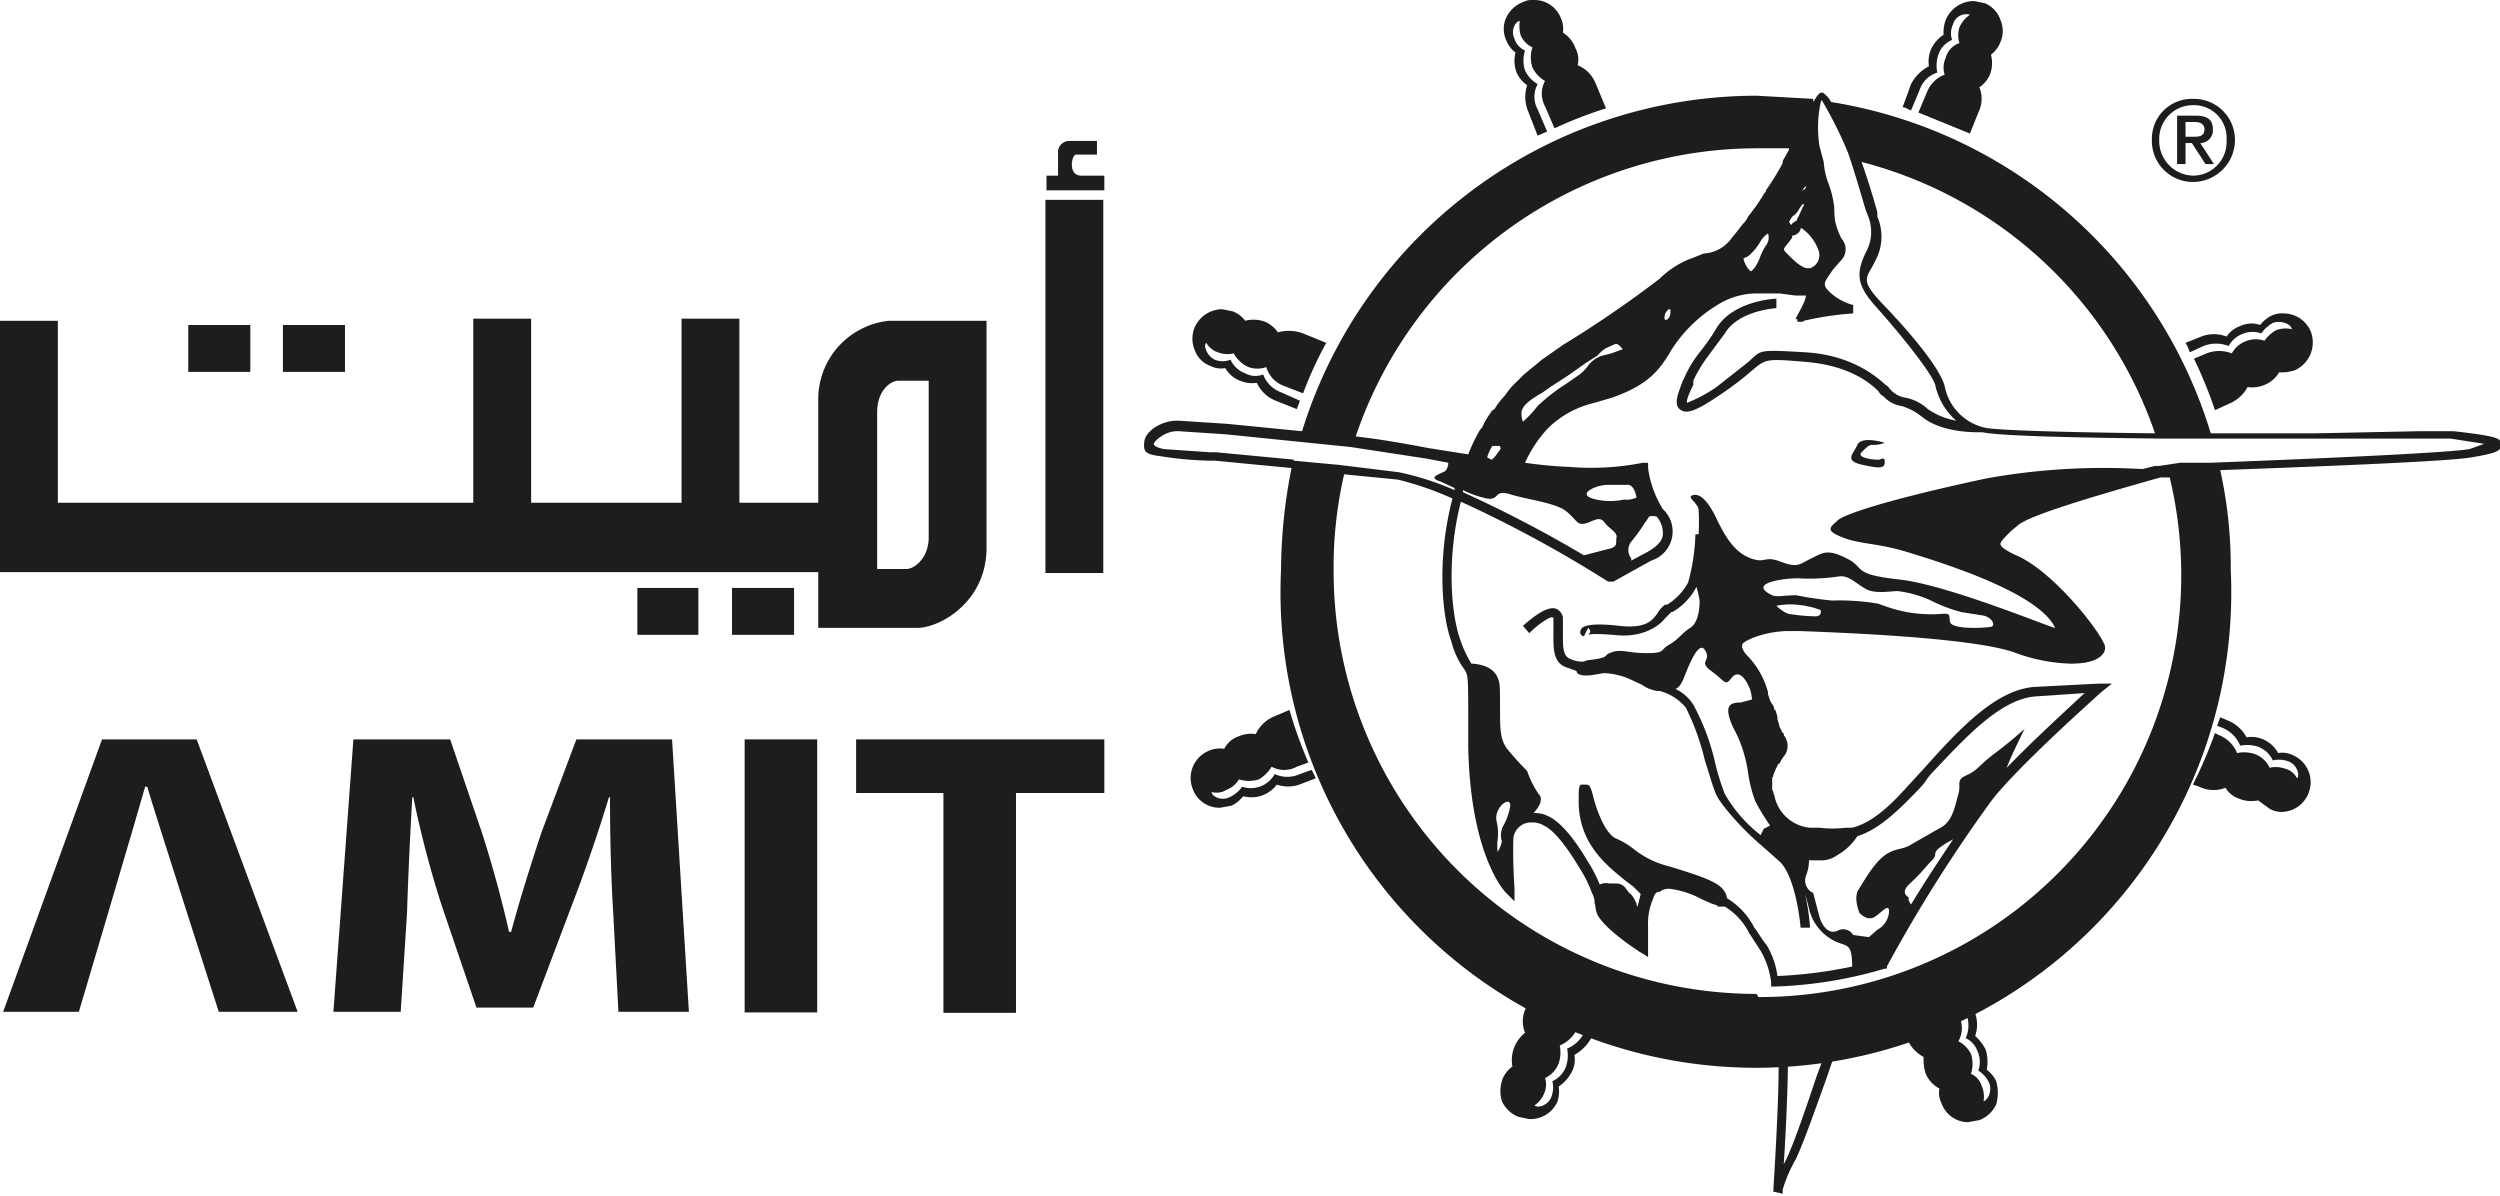 <svg id="Layer_1" style="max-width: 100%;" data-name="Layer 1" xmlns="http://www.w3.org/2000/svg" viewBox="0 0 237.7 113.7">
<!-- <svg id="Layer_1" data-name="Layer 1" xmlns="http://www.w3.org/2000/svg" width="148" height="43" viewBox="1 2 148 43"> -->
<defs><style>.cls-1{fill:#1d1d1b;}</style></defs><path class="cls-1" d="M976.2,256.5h7.2s5.9-19.9,6.3-21.4h.2c.4,1.5,6.8,21.4,6.8,21.4h7.5l-9.6-25.9h-9Z" transform="translate(-975.9 -160.3)"/><path class="cls-1" d="M1027.4,239.4c-1,3-2.1,6.5-2.9,9.5h-.2c-.7-3.1-1.6-6.4-2.6-9.5l-3-8.8h-9.2l-1.9,25.9h6.4l.6-9.4c.1-3.3.3-7.5.5-11h.1a96.5,96.5,0,0,0,2.7,10.3l3.3,9.7h5.4l3.7-9.8c1.2-3.1,2.5-6.9,3.5-10.2h.1c0,3.9.1,7.7.3,10.9l.5,9.5h6.7l-1.6-25.9h-9.1Z" transform="translate(-975.9 -160.3)"/><rect class="cls-1" x="70.8" y="70.3" width="6.9" height="25.96"/><polygon class="cls-1" points="105 70.3 81.4 70.3 81.4 75.4 89.7 75.4 89.7 96.3 96.6 96.3 96.6 75.4 105 75.4 105 70.3"/><rect class="cls-1" x="99.4" y="19" width="5.5" height="35.48"/><path class="cls-1" d="M1053.7,220h9.4c2.2,0,6.6-2.5,6.6-7.6v-7h0V190.8h-9.3a7.5,7.5,0,0,0-6.7,7.6v7h0v2.7h-7.5V190.6h-5.5v17.5h-14.3V190.6h-5.5v17.5H981.4V190.8h-5.5v23.9h77.8Zm5.6-20.5c0-2.1,1.3-3,2-3h2.9v14.9c0,2-1.4,3-2.1,3h-2.8V199.5Z" transform="translate(-975.9 -160.3)"/><rect class="cls-1" x="26.9" y="30.9" width="5.9" height="4.46"/><rect class="cls-1" x="17.9" y="30.9" width="5.9" height="4.46"/><rect class="cls-1" x="69.6" y="55.9" width="5.9" height="4.46"/><rect class="cls-1" x="60.6" y="55.9" width="5.8" height="4.46"/><path class="cls-1" d="M1080.9,177h-2.2c-1.3,0-.9-2-.5-2h2v-1.3h-2.6a1.1,1.1,0,0,0-1.1.9V177h-1.1v1.4h5.5Z" transform="translate(-975.9 -160.3)"/><path class="cls-1" d="M1099.5,233.9a2.9,2.9,0,0,1-2.4,0,2.6,2.6,0,0,1-3.1,1.2,2.9,2.9,0,0,1-1.2,1c-.8.4-1.7-.1-1.7-.5a1.7,1.7,0,0,0,1.4-.2,2.3,2.3,0,0,0,1.2-1,3.1,3.1,0,0,0,1.9,0,3.4,3.4,0,0,0,1.2-1.2,2.5,2.5,0,0,0,2.4,0l1.1-.4a42.4,42.4,0,0,1-1.8-5l-1.4.6a3.3,3.3,0,0,0-1.8,1.7,2.9,2.9,0,0,0-1.6.2,2.4,2.4,0,0,0-1.4,1.2,2.6,2.6,0,0,0-1.5.2,2.8,2.8,0,0,0-1.5,3.6,2.7,2.7,0,0,0,2.6,1.8l1.1-.2a3.1,3.1,0,0,0,1.1-.9,3,3,0,0,0,3.2-1.1,3.3,3.3,0,0,0,2.4-.1l1.3-.5a5.9,5.9,0,0,0-.4-.8Z" transform="translate(-975.9 -160.3)"/><path class="cls-1" d="M1120,165.3a3.1,3.1,0,0,0,.1,1.9,2.9,2.9,0,0,0,1,1.2,3.6,3.6,0,0,0,.1,2.5l.9,2.3.9-.4-.9-2.1a2.5,2.5,0,0,1,0-2.4,3,3,0,0,1-1.2-1.3,3.1,3.1,0,0,1,0-1.9,1.8,1.8,0,0,1-1-1.1c-.4-.8.1-1.7.5-1.7a3.2,3.2,0,0,0,.1,1.4,2.3,2.3,0,0,0,1.1,1.1,3.1,3.1,0,0,0,0,1.9,3,3,0,0,0,1.2,1.3,2.5,2.5,0,0,0,0,2.4l.9,2.1a41.4,41.4,0,0,1,4.9-1.9l-1-2.4a3.1,3.1,0,0,0-1.7-1.7,2.2,2.2,0,0,0-.2-1.6,2.9,2.9,0,0,0-1.2-1.5,2.4,2.4,0,0,0-.2-1.4,2.7,2.7,0,0,0-2.5-1.7,2,2,0,0,0-1.1.2,2.9,2.9,0,0,0-1.6,1.5,2.6,2.6,0,0,0,0,2.1A2.7,2.7,0,0,0,1120,165.3Z" transform="translate(-975.9 -160.3)"/><path class="cls-1" d="M1162.1,256.8h0l-4.9,1.9v.3a3.5,3.5,0,0,0,1.6,1.8,4.4,4.4,0,0,0,.2,1.6,2.9,2.9,0,0,0,1.3,1.4,2.2,2.2,0,0,0,.2,1.4,2.7,2.7,0,0,0,2.5,1.8l1.1-.2a2.9,2.9,0,0,0,1.6-1.5,4.1,4.1,0,0,0,0-2.2,3.1,3.1,0,0,0-.9-1.1,4,4,0,0,0-.1-1.9,4.5,4.5,0,0,0-1-1.3,3.3,3.3,0,0,0-.1-2.4v-.4l-.8.4v.2a2.9,2.9,0,0,1,0,2.4,2.2,2.2,0,0,1,1.1,1.2,2.5,2.5,0,0,1,.1,1.9,2.7,2.7,0,0,1,1,1.1c.4.9-.2,1.8-.5,1.8a2.6,2.6,0,0,0-.2-1.5,1.8,1.8,0,0,0-1-1.1,3.1,3.1,0,0,0,0-1.9,2.8,2.8,0,0,0-1.2-1.2A2.5,2.5,0,0,0,1162.1,256.8Z" transform="translate(-975.9 -160.3)"/><path class="cls-1" d="M1118.8,262.8a3.3,3.3,0,0,0-.1,2.2,2.9,2.9,0,0,0,1.6,1.5l1,.2a2.8,2.8,0,0,0,2.7-1.7,3.2,3.2,0,0,0,.1-1.4,3.7,3.7,0,0,0,1.3-1.5,2.6,2.6,0,0,0,.2-1.5,4.2,4.2,0,0,0,1.7-1.8l.2-.6-.9-.3v.4a3.1,3.1,0,0,1-1.7,1.7,3.3,3.3,0,0,1-.1,1.7,2.5,2.5,0,0,1-1.3,1.4,2.6,2.6,0,0,1-.1,1.5c-.3.8-1.3,1.1-1.6.8a2.4,2.4,0,0,0,.9-1.1,2,2,0,0,0,.1-1.5,2.5,2.5,0,0,0,1.3-1.4,3.3,3.3,0,0,0,.1-1.7,3.1,3.1,0,0,0,1.7-1.7l.2-.4a26.2,26.2,0,0,1-4.8-2.2l-.3.7a2.9,2.9,0,0,0-.1,2.4,3.3,3.3,0,0,0-1.2,3.2A2.8,2.8,0,0,0,1118.8,262.8Z" transform="translate(-975.9 -160.3)"/><path class="cls-1" d="M1193.2,233.4a2.6,2.6,0,0,0-1.5-.1,2.5,2.5,0,0,0-1.4-1.3,3.2,3.2,0,0,0-1.7-.1,3.1,3.1,0,0,0-1.7-1.7l-.4-.2a42.5,42.5,0,0,1-2.1,4.9l.6.2a3.1,3.1,0,0,0,2.5.1,2.3,2.3,0,0,0,1.2,1,3.1,3.1,0,0,0,1.9.2l1.1.8a2.3,2.3,0,0,0,1.1.3,2.8,2.8,0,0,0,2.6-1.8,2.8,2.8,0,0,0-1.5-3.6,2.3,2.3,0,0,0-1.4-.2,2.9,2.9,0,0,0-3-1.5,3.5,3.5,0,0,0-1.8-1.6l-.7-.3-.3.8.5.2a3.1,3.1,0,0,1,1.7,1.7,3.3,3.3,0,0,1,1.7.1,2.5,2.5,0,0,1,1.4,1.3,2.6,2.6,0,0,1,1.5.1c.8.3,1.1,1.3.8,1.6A1.7,1.7,0,0,0,1193.2,233.4Z" transform="translate(-975.9 -160.3)"/><path class="cls-1" d="M1091,195.1a2.2,2.2,0,0,0,1.4.2,2.8,2.8,0,0,0,1.4,1.2,3,3,0,0,0,1.6.2,3.3,3.3,0,0,0,1.8,1.7l2,.8.3-.8-1.8-.8a2.9,2.9,0,0,1-1.7-1.7,2,2,0,0,1-1.7-.1,2.5,2.5,0,0,1-1.4-1.3,2,2,0,0,1-1.5,0c-.8-.4-1.1-1.4-.8-1.6a2,2,0,0,0,1.1.9,2.6,2.6,0,0,0,1.5.1,3,3,0,0,0,1.4,1.3,2.5,2.5,0,0,0,1.7,0,2.7,2.7,0,0,0,1.7,1.8l1.8.7a35.1,35.1,0,0,1,2.2-4.8l-2.2-.9a3.9,3.9,0,0,0-2.4-.1,2.9,2.9,0,0,0-1.2-1,3.1,3.1,0,0,0-1.9-.1,2.7,2.7,0,0,0-1.2-.9l-1-.2a2.9,2.9,0,0,0-2.6,1.7,2.8,2.8,0,0,0,0,2.2A2.5,2.5,0,0,0,1091,195.1Z" transform="translate(-975.9 -160.3)"/><path class="cls-1" d="M1158.4,168.9a2.6,2.6,0,0,1,1.7-1.7,3.2,3.2,0,0,1,.1-1.7,2.3,2.3,0,0,1,1.3-1.4,2,2,0,0,1,.1-1.5,1.3,1.3,0,0,1,1.6-.9,2.9,2.9,0,0,0-1,1.2,2.6,2.6,0,0,0,0,1.5,2,2,0,0,0-1.3,1.4,2.2,2.2,0,0,0-.1,1.6,2.9,2.9,0,0,0-1.7,1.7l-.8,1.9,4.9,2,.8-2a2.9,2.9,0,0,0,.1-2.4,2.9,2.9,0,0,0,1-1.2,3.1,3.1,0,0,0,.1-1.9,2.7,2.7,0,0,0,.9-1.2,2.6,2.6,0,0,0,0-2.1,2.6,2.6,0,0,0-1.5-1.6l-1-.2a2.9,2.9,0,0,0-2.7,1.8,3.2,3.2,0,0,0-.2,1.4,3.3,3.3,0,0,0-1.2,1.4,3,3,0,0,0-.2,1.6,4,4,0,0,0-1.7,1.7l-.8,2.2c.3,0,.5.2.8.3Z" transform="translate(-975.9 -160.3)"/><path class="cls-1" d="M1187.6,192.3a3.3,3.3,0,0,0-2.4,0l-1.5.6a3.6,3.6,0,0,1,.4.9l1.3-.6a3.3,3.3,0,0,1,2.4,0,2.5,2.5,0,0,1,1.2-1.1,2.5,2.5,0,0,1,1.9-.1,3.5,3.5,0,0,1,1.1-1c.9-.3,1.8.2,1.8.6a2.6,2.6,0,0,0-1.5.1,3.5,3.5,0,0,0-1.1,1,2.5,2.5,0,0,0-1.9.1,2.5,2.5,0,0,0-1.2,1.1,3.3,3.3,0,0,0-2.4,0l-1.2.5a41.9,41.9,0,0,1,2,4.9l1.3-.6a3.5,3.5,0,0,0,1.8-1.6,3,3,0,0,0,1.6-.2,2.8,2.8,0,0,0,1.4-1.2,3.9,3.9,0,0,0,1.5-.2,2.9,2.9,0,0,0,1.5-3.7,2.8,2.8,0,0,0-2.6-1.7,2.3,2.3,0,0,0-1.1.2,3.1,3.1,0,0,0-1.1.9,2.5,2.5,0,0,0-1.9.1A2.6,2.6,0,0,0,1187.6,192.3Z" transform="translate(-975.9 -160.3)"/><path class="cls-1" d="M1184.4,177.6a4,4,0,0,0,4-4,3.9,3.9,0,0,0-4-3.9,3.8,3.8,0,0,0-3.9,3.9A3.9,3.9,0,0,0,1184.4,177.6Zm0-7.3a3.1,3.1,0,0,1,3.2,3.3,3.2,3.2,0,0,1-3.2,3.4,3.3,3.3,0,0,1-3.2-3.4A3.2,3.2,0,0,1,1184.4,170.3Z" transform="translate(-975.9 -160.3)"/><path class="cls-1" d="M1183.7,173.9h.6l1.3,2h.8l-1.3-2a1.2,1.2,0,0,0,1.2-1.3c0-.9-.5-1.3-1.6-1.3h-1.8v4.6h.8Zm0-2h.9c.5,0,.9.2.9.7s-.3.7-.9.7h-.9Z" transform="translate(-975.9 -160.3)"/><path class="cls-1" d="M1154.3,204c-.4,0-1.9-.2-1.4-.7s.7-.7,1-.7a2.9,2.9,0,0,0,1.2-.2s-2.2-.7-2.6.2-1.3,1.5.5,1.9,2.1.3,2.1-.3S1154.7,204.1,1154.3,204Z" transform="translate(-975.9 -160.3)"/><path class="cls-1" d="M1209.2,201.3h-3.3l-9.8.2h-10A45.2,45.2,0,0,0,1150,170a2.4,2.4,0,0,0-.8-.9c-.3,0-.4.1-.9.9v-.3l-5.4-.3a45.3,45.3,0,0,0-43.2,31.9l-7.1-.7-4.6-.3h-.2c-1.5,0-3,1-3.1,2s.1,1.2,1.7,1.4a33.3,33.3,0,0,0,4.4.4h.6l7.3.7a50.6,50.6,0,0,0-1,9.7,45.2,45.2,0,1,0,90.3,0,42.5,42.5,0,0,0-1-9.5c8.2-.3,21.4-.8,23.8-1.2s2.9-.6,2.9-1.2S1213.6,201.8,1209.2,201.3Zm-28.4.2c-9.3-.1-14.7-.3-16-.5a5,5,0,0,1-4-4c-.5-1.8-3.4-5.2-5.8-7.7s-1.6-2.5-.8-4.2a4.8,4.8,0,0,0,.2-4.2v-.4c-.4-1.5-1-3.4-1.5-4.8A40.1,40.1,0,0,1,1180.8,201.5Zm-32-17.4a1.3,1.3,0,0,1-.8,1.7h-.2c-.4,0-.9-.3-1.7-1.1s-.7-.6-.1-1.4l.3-.4v-.2a.9.9,0,0,0,.8-.6V182h.1A4.3,4.3,0,0,1,1148.8,184.1Zm-1.4-5.9.3-.3h0c-.1.1-.1.3-.2.4h-.1l-.2.2h0Zm-1.1,2.7a1.9,1.9,0,0,0,.7-.8l.3-.4h.1a.4.4,0,0,1-.1.3l-.4.9c-.1.1-.1.2-.2.4a1,1,0,0,0-.5.4l-.2-.3Zm-3.4-6.5h3.1c0,.2-.1.3-.2.5l-.4.7v.2a22.6,22.6,0,0,1-1.6,2.6c0,.1,0,.2-.1.2a18.8,18.8,0,0,1-1.6,2.3,1.8,1.8,0,0,1-.5.7l-.3.4-.8,1a3.5,3.5,0,0,1-2.5,1.4h-.1l-1,.4a8.5,8.5,0,0,0-3.2,2,106.5,106.5,0,0,1-9.2,6.3l-2,1.4-.6.5-1.1.9-.7.7a6.9,6.9,0,0,0-1.1,1.3,6.4,6.4,0,0,0-1,1.3.8.8,0,0,0-.4.4,6.4,6.4,0,0,0-.8,1.4c-.1,0-.1.1-.2.2a16.3,16.3,0,0,0-1.1,2.3l-3.8-.6c-2.6-.5-5-.9-6.9-1.1A40.3,40.3,0,0,1,1142.9,174.4Zm1,9.1a6,6,0,0,0-.6,1.1,4.3,4.3,0,0,1-.6,1.2l-.3.3s-.3-.1-.6-.8,0-.3.5-.8a5.3,5.3,0,0,0,.9-1.1,2.4,2.4,0,0,1,.8-.9A1.2,1.2,0,0,1,1143.9,183.5Zm-9.3,7-.2.2h-.2c-.1-.2,0-.4,0-.5s.3-.5.4-.5h.1A1.2,1.2,0,0,1,1134.6,190.5Zm-4.3,17.3a6.2,6.2,0,0,1-3-.1c-1.5-.5.5-1.3,1.4-1.3h1.9c.7-.1.9,1.2.9,1.2A2.2,2.2,0,0,1,1130.3,207.8Zm2,2.2c.5-.6.2-.7,1.1-.6a2.4,2.4,0,0,1,.6,1.8c-.1.6-.6,1.1-1.5,1.6l-1.5.8v-.2a1.3,1.3,0,0,1,0-1.6A15.8,15.8,0,0,0,1132.3,210Zm-3.9-.1c.5.7,1.3,1,1.2,1.5s.2.9-.8,1.1l-2.3.6a118.6,118.6,0,0,0-11.5-6v-.2a9.1,9.1,0,0,0,2.3.8c1.2.2.6-.9,2.2-.4s4.3.8,5.3,1.6,1,1.3,1.7,1.2S1127.9,209.3,1128.4,209.9Zm-11.1-6.1a3.7,3.7,0,0,1,.5-1.1h.7c.1.2.1.3,0,.4s-.6.9-.8.9Zm3.3-4.5c.3-.7,1-1.1,2-1.7l.7-.5,1.7-1.1,1.7-1.2,1.1-.7a3.1,3.1,0,0,1,.8-.7l.9-.4c.3,0,.4.2.7.5l-1.1.4-.8.2a2.7,2.7,0,0,0-1.5,1.1,4.5,4.5,0,0,1-.7.7l-1.3.9a17.8,17.8,0,0,0-2.7,2.1,11.2,11.2,0,0,1-1.4,1.5A1.9,1.9,0,0,1,1120.6,199.3Zm-21.7,4.7-7.4-.7h-.6l-4.3-.3c-.6-.1-1-.3-1-.5s1-1.2,2.2-1.2h.2l4.5.3,11.8,1.2,7.2,1.1,2.1.4a1.1,1.1,0,0,1-.3.8c-.8.4-1.6.6-.4,1l1.3.6v.2a26.8,26.8,0,0,0-5.3-1.7l-5.7-.7-4.3-.4Zm44,50.8a40.2,40.2,0,0,1-40.2-40.2,39.3,39.3,0,0,1,1-9.2l5.1.5a29.4,29.4,0,0,1,5.2,1.8c-1.5,5.7-1,11.2-.1,13.6a7.6,7.6,0,0,0,1.2,2.6c.4.6.4.6.4,5.1v2.3c.2,10.4,3.5,13.8,3.6,13.9l.8.8v-1.2s-.2-3-.1-4.9a1.7,1.7,0,0,1,1.8-1.4,2,2,0,0,1,1.1.3c.9.4,2.1,1.9,3.3,3.9a12.3,12.3,0,0,1,1.3,2.6c.1.1.1.3.2.5v.2c0,.2.1.4.1.6h0a2.5,2.5,0,0,0,.2.7c.8,1.4,3.4,3.1,4,3.5l.5.3.3.2h0v-1h0v-.7h0v-1.2a5.9,5.9,0,0,1,.5-2.7.9.9,0,0,1,.4-.6h.2a1.4,1.4,0,0,1,.9-.3,8.6,8.6,0,0,1,3.1,1l.9.4.6.2c0,.1,0,.1.1.1h.6a6.2,6.2,0,0,1,2.3,2.5l1.1,1.7a7.8,7.8,0,0,1,1,3v.4h.4a41.1,41.1,0,0,0,10.4-1.7h.2v-.2a140.9,140.9,0,0,1,9.9-15.7c2.4-3.2,10.4-10.3,10.5-10.4l1-.8h-1.3l-5.8.3c-3.8.1-7.4,4-10.8,7.8l-2.3,2.5c-1.9,2-3.3,2.8-4.5,3.1h-.6a10.4,10.4,0,0,1-2.5,0h-.9a3.8,3.8,0,0,1-3.4-3.1h0c-.1-.2-.1-.4-.2-.5v-1.2c.1,0,.1-.1.1-.2l.2-.5.3-.6h.1a3.5,3.5,0,0,1,.5-.8,1.6,1.6,0,0,0-.1-1.9V230h-.1l-.3-.6a6.4,6.4,0,0,0-.2-.7v-.2a6.4,6.4,0,0,0-.2-.7h-.1a.8.8,0,0,0-.1-.4l-.2-.3c0-.1-.1-.1-.1-.2h0l-.2-.6h0v-.2a8,8,0,0,0-2-3.5c-.3-.3-.6-.8-.4-1.1s2.1-1.2,4.4-1.2h1c13.8.5,18.8,1.4,20.6,2.1a16.5,16.5,0,0,0,5.2,1c.9,0,2.5-.1,3.1-1a.9.9,0,0,0,0-1c-.8-1.7-5-6.9-8.3-8.3-1.3-.6-1.5-.9-1.5-1.1s.5-.7,1-1.2l.6-.5c.8-.8,5.4-2.3,13.6-4.6h.9a40.1,40.1,0,0,1-39.1,49.4Zm-24.2-14.5a3.4,3.4,0,0,1-.4,1,4.4,4.4,0,0,1,0-1.2,5,5,0,0,0-.1-1.7c-.3-1.3,1.3-2.5,1.3-1.5a5.9,5.9,0,0,1-.6,1.8A1.9,1.9,0,0,0,1118.7,240.3Zm29.2,1.8h1a2.6,2.6,0,0,0,1.7-.5,5.5,5.5,0,0,0,1.9-1.8c1.3-.4,2.7-1.3,4.7-3.3s1.5-1.6,2.2-2.5c3.4-3.6,6.8-7.4,10.3-7.5l4.4-.3c-1.6,1.5-4.9,4.5-7.4,7.1.3-.9,1.7-3.7,1.7-3.7s-1.2,1.1-2.8,2.3-1.6,1.6-2.7,2.1-.5.8-.8,1.8-.5,2.6-1.7,3.2l-2.8,1.6c-.7.5-1.6.3-2.6,1.1s-1.9,2.4-2.4,3.2.1,2.2.1,2.2.7.8,1.4.4,1.5-1.5,1.4-.4a2.1,2.1,0,0,1-1.1,1.6l-.8.7-1.5-.2a1.1,1.1,0,0,0-1.5-.4c-1.2.5-1.7-1.3-1.7-1.3l-.6-2.3a1.3,1.3,0,0,1-.7-1.6A4.1,4.1,0,0,0,1147.9,242.1Zm13.7-2c-1.2,1.8-2.6,3.9-4,6.2-.2-.3-.3-.5-.2-.6s-1-.4.1-1.4,1.4-1.5,2.1-2.2-.3-.6,1.3-1.6Zm-23-16c1.3.9,1.3,1.5,1.9.7s1.2-.2,1.6.6.3,1.1.4,1.4l-1.1.3h-.1c-.2,0-.8,0-1,.4s0,1.1.4,2a10.7,10.7,0,0,1,.7,1.5,13.4,13.4,0,0,1,.7,2.7,12.8,12.8,0,0,0,.7,2.8,23.8,23.8,0,0,0,1.4,2.3l-.6.3-.3.6a13.4,13.4,0,0,1-3.4-3.9,21.7,21.7,0,0,1-1-3.3,21.7,21.7,0,0,0-2-5.2,4.1,4.1,0,0,0-1.7-1.5c.3-.1.5-.4.7-.8s1.4-4,2.1-2.9S1137.3,223.1,1138.6,224.1Zm8.1-7.2c-1.3,0-1.8.2-2.3,0-2.7-1.3,2-1.7,2.7-1.6a19.5,19.5,0,0,0,3.7-.2c.9-.1,1.6.7,2.5,1.2s2.4.2,3,.2a10.5,10.5,0,0,1,3.2.9,14.1,14.1,0,0,0,2.9,1.1l1.9.3c1,.1,1.4,1,.9,1.1s-3.8.3-3.9-.5.1-.8-1.3-.7a14.2,14.2,0,0,1-2.8-.2,15.6,15.6,0,0,1-2.7-.8,22.2,22.2,0,0,0-4.4-.3A32.8,32.8,0,0,1,1146.7,216.9Zm1.8,2a16.4,16.4,0,0,1-2.3-.2c-.6,0-1.4-.8-1.4-.8a6.7,6.7,0,0,1,2-.1,8.5,8.5,0,0,1,2.2.5S1149.2,218.9,1148.5,218.9Zm62.2-15.9c-2.4.4-16.7,1-24.7,1.3h-2.8l-2,.3h-.4l-1.2.3a62.8,62.8,0,0,0-14.9.9c-9.3,2-13.5,3.4-14.1,4s-1.3.9.5,1.6,3.4.5,6.5,1.5c8.2,2.5,12.7,4.9,13.7,7.1-.1.1-10.2-4.1-14.8-4.6s-3.2-1.1-5-2-2.2-.6-3.4,0-1.3.9-2.9.3-1.4.2-2.8-.3-2.3-1.7-3.3-3.8-1.8-2.4-2.3-2.2.4.6.6,1.3a19.1,19.1,0,0,1,0,2.4h-.3a19,19,0,0,1-.7,4.6,5.7,5.7,0,0,1-2,2.1h-.2a2.7,2.7,0,0,0-.7.8c-.5.7-1.1,1.5-3.7,1.2s-3.5,0-3.6.4a.4.4,0,0,0,.3.6l.4-.8a.5.5,0,0,1,.2.4l-.2.3c0-.1.5-.2,2.8,0s3.9-.8,4.5-1.6l.6-.6h.1a5.9,5.9,0,0,0,2.3-2.4,11.1,11.1,0,0,1,.3,1.3c0,.7-.1,2.1-.9,2.6s-1.1,1.1-2,1.6-.3.8-2.1.8-2.4-.4-3.3-.1-.3.4-1.2.6-1.1.1-1.5.3a2.6,2.6,0,0,1-1.4-.3c-.6-.3-.6-1.1-.6-2.4v-1.5a1.1,1.1,0,0,0-.6-.8c-.9-.4-2.5,1-3.2,1.6l.6.7c.9-.9,2-1.6,2.2-1.5a.1.1,0,0,1,.1.1v1.4c0,1.2-.1,2.7,1.1,3.2l1.1.4c0,.3.4.5,1.4.4l1.2-.2a6.8,6.8,0,0,1,2.3.5l1.3.6a3.4,3.4,0,0,0,1.5.6h.2a4.7,4.7,0,0,1,2.5,1.6,23.4,23.4,0,0,1,1.8,5c.4,1.2.7,2.4,1.1,3.3s2.6,3.4,4.3,4.8l1.8,1.6c1.5,1.6,1.9,6.1,1.9,6.2h.9a20.6,20.6,0,0,0-.5-3.3c.1.4.2.6.4,1.5a4.6,4.6,0,0,0,2.3,3c.9.5,1.5.3,1.7,1.2a6.2,6.2,0,0,1,.1,1.3,43.1,43.1,0,0,1-7.1.9,7.8,7.8,0,0,0-1-2.9c-.5-.6-.8-1.2-1.2-1.7a7,7,0,0,0-2.6-2.8c-.2-1.3-1.5-1.8-5.4-3a8.8,8.8,0,0,1-3.5-1.7,7.5,7.5,0,0,0-1.7-1c-1-.5-1.8-2.7-2.1-3.9s-.4-1.2-.8-1.2h-.4c-.2.2-.2.4-.2,1.8.1,3.9,2.7,5.9,4.4,7.3l.8.6.7.7-.3,1.2a.4.4,0,0,1-.1-.3c-.3-.6-.4-.8-.7-1l-.3-.4a1.1,1.1,0,0,0-.9-.5h-.7a1.4,1.4,0,0,0-.9.1,12.9,12.9,0,0,0-1.2-2.3c-1.3-2.2-2.6-3.7-3.7-4.2a2.9,2.9,0,0,0-1.4-.3c.5-.5,1-1.3.5-1.8a8.9,8.9,0,0,1-1.1-2.2,27.1,27.1,0,0,1-1.9-2.1c-.9-1.2-.6-2.6-.7-5.9-.1-1.6-1.3-2.1-2.6-2.2h-.1a11.2,11.2,0,0,1-1.1-2.4c-.8-2.3-1.3-7.5.1-13a117.7,117.7,0,0,1,14,7.6h.5l3.6-2a2.9,2.9,0,0,0,1.1-4.9,9.8,9.8,0,0,1-1.4-3.9v-.5h-.5a25.2,25.2,0,0,1-6.9.4,42.8,42.8,0,0,1-4.3-.4,11.9,11.9,0,0,1,2.2-3.3,9.3,9.3,0,0,1,4.4-2.4l1.7-.5c3.4-1.2,4.5-2.6,5.6-4.5a13.5,13.5,0,0,1,4.9-4.6,7,7,0,0,1,3.3-.8h2.1l1.5.2h1c0,.1,0,.4-.6,1.5s-.3.6-.2.8v.2h.3c.2,0,.3,0,.3-.1a30,30,0,0,1,4.7-.7h0v-.8a5.2,5.2,0,0,1-2.2-1.2c-.3-.3-.5-.5-.5-.8s.4-.8.8-1.4l.8-.9a1.5,1.5,0,0,0,0-2,6.8,6.8,0,0,1-.6-1.6,8.8,8.8,0,0,1-.1-1.4,9.8,9.8,0,0,0-.6-2.4,7,7,0,0,1-.4-1.9l-.4-1.5a11.3,11.3,0,0,1,.1-4.1c0-.1.1-.2.1-.3a38.6,38.6,0,0,1,2.5,5c.5,1.4,1.2,3.8,1.7,5.5l.2.5a4,4,0,0,1-.2,3.5c-1,2.1-.8,3.2,1,5.2s5.2,6.1,5.6,7.4a6.3,6.3,0,0,0,2,3.4,7,7,0,0,1-2.7-1.1,4.3,4.3,0,0,0-2.2-1.1,2.4,2.4,0,0,1-1.3-.7c-.2-.2-.3-.4-.5-.5s-2.6-2.8-7.6-3.1-4.1-.2-5.7,1.1l-2.8,2.2a13.6,13.6,0,0,1-2.8,1.5c-.1-.3.4-1.3.6-1.7v-.4a12.7,12.7,0,0,1,1.3-2.2l1.7-2.3c1.3-2.2,4.9-2.4,4.9-2.4v-.9c-.2,0-4.1.2-5.7,2.8a17.7,17.7,0,0,1-1.6,2.3,10.9,10.9,0,0,0-1.4,2.3l-.2.4c-.4,1.1-.9,2.2-.3,2.7s1.4.3,3.9-1.4a29,29,0,0,0,2.9-2.2c1.4-1.2,1.4-1.2,5.1-.9s5.8,1.6,7,2.8a1.2,1.2,0,0,0,.5.5,2.8,2.8,0,0,0,1.7.9,5.7,5.7,0,0,1,1.9,1c1.7,1.4,4.4,1.5,5.4,1.5h.4c1.4.3,7,.5,17,.6h27.5l3.2.5Z" transform="translate(-975.9 -160.3)"/><path class="cls-1" d="M1149.5,263l1.1-3.2h-.7l-4.5.4h-.4v.7h0c.1,3.6-.5,12.6-.5,12.7l.9.2v-.4a13.1,13.1,0,0,1,1.2-2.8C1147.2,269.4,1148.1,266.9,1149.5,263Zm-4,8c.2-3,.4-7.6.4-9.9l3.4-.3-.7,1.9c-1.3,3.9-2.2,6.4-2.8,7.7Z" transform="translate(-975.9 -160.3)"/></svg>